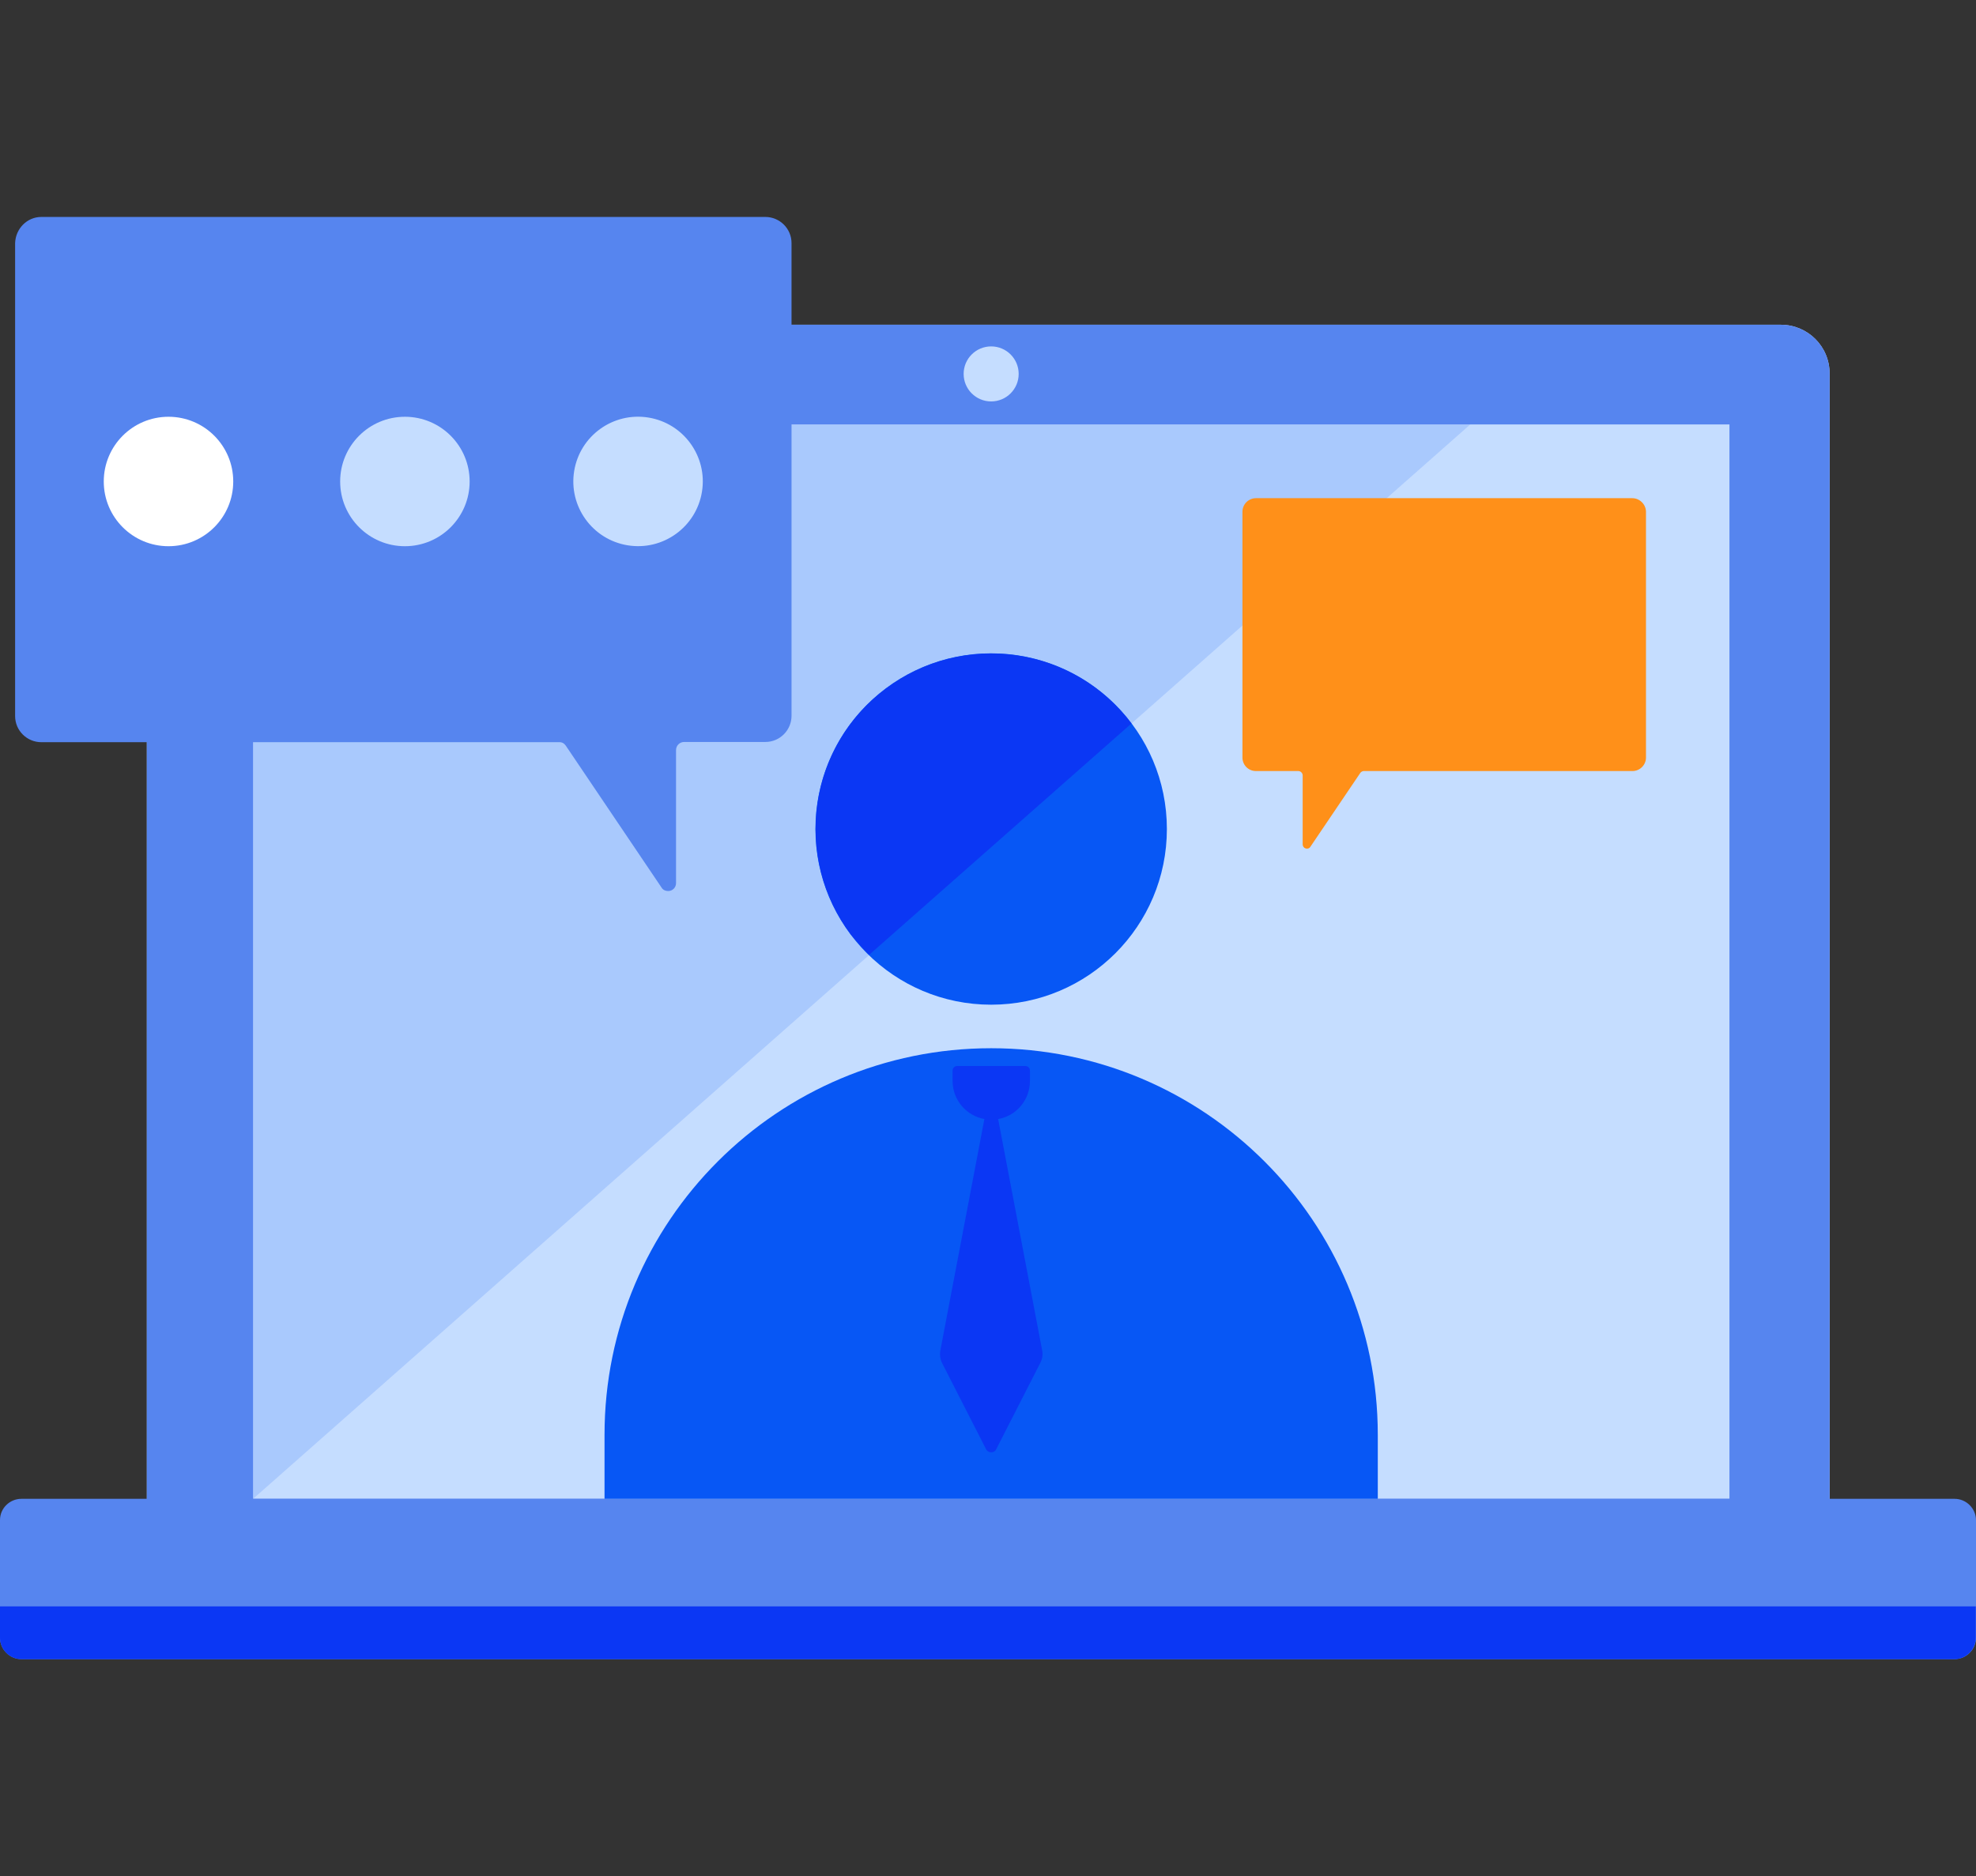 <?xml version="1.0" encoding="utf-8"?>
<!-- Generator: Adobe Illustrator 25.2.1, SVG Export Plug-In . SVG Version: 6.00 Build 0)  -->
<svg version="1.1" id="Layer_1" xmlns="http://www.w3.org/2000/svg" xmlns:xlink="http://www.w3.org/1999/xlink" x="0px" y="0px"
	 viewBox="0 0 876 832" style="enable-background:new 0 0 876 832;" xml:space="preserve">
<rect x="0" y="0" width="876" height="832" fill="#333333" stroke="none"/>
<style type="text/css">
	.st0{fill:#C5DDFF;}
	.st1{fill:#5685EF;}
	.st2{opacity:0.35;}
	.st3{fill:#76A3F9;}
	.st4{fill:#0B37F4;}
	.st5{fill:#FF9019;}
	.st6{fill:#0757F5;}
	.st7{fill:#FFFFFF;}
</style>
<g id="Layer_2_1_">
	<g id="Layer_1-2">
		<path class="st0" d="M86.6,144h702.9c11.9,0,21.6,9.6,21.6,21.6l0,0v499.1l0,0h-746l0,0V165.5C65,153.6,74.6,144,86.6,144
			L86.6,144z"/>
		<path class="st1" d="M86.6,144h702.9c11.9,0,21.6,9.6,21.6,21.6l0,0v499.1l0,0h-746l0,0V165.5C65,153.6,74.6,144,86.6,144
			L86.6,144z"/>
		<rect x="112.2" y="188.2" class="st0" width="654.5" height="476.4"/>
		<path class="st1" d="M9.5,664.6h857c5.2,0,9.5,4.3,9.5,9.5v52.1c0,5.2-4.3,9.5-9.5,9.5H9.5c-5.2,0-9.5-4.3-9.5-9.5V674
			C0,668.8,4.3,664.6,9.5,664.6z"/>
		<g class="st2">
			<polygon class="st3" points="651.8,188.2 112.2,188.2 112.2,664.6 			"/>
		</g>
		<path class="st4" d="M0,712.3v13.9c0,5.2,4.3,9.5,9.5,9.5h856.9c5.2,0,9.5-4.3,9.5-9.5l0,0v-13.9H0z"/>
		<circle class="st0" cx="439.4" cy="165.8" r="12.2"/>
		<path class="st1" d="M18.3,96.2h321c6.3,0,11.6,5.1,11.6,11.6l0,0v209.6c0,6.3-5.1,11.6-11.6,11.6l0,0h-36c-2,0-3.6,1.6-3.6,3.6
			v59c0,2-1.6,3.5-3.5,3.5c-1.2,0-2.3-0.5-2.9-1.5l-42.5-63c-0.7-1-1.7-1.6-3.1-1.5H18.3c-6.3,0-11.6-5.1-11.6-11.6V107.8
			C6.9,101.4,12,96.2,18.3,96.2L18.3,96.2z"/>
		<path class="st5" d="M723.6,220.9H556.8c-3.3,0-6,2.7-6,6l0,0v109c0,3.3,2.6,6,6,6l0,0h18.8c1,0,1.9,0.9,1.9,1.9v30.6
			c0,1,0.8,1.9,1.9,1.9c0.7,0,1.2-0.3,1.5-0.8l22.1-32.7c0.3-0.5,1-0.9,1.5-0.9h119.2c3.3,0,6-2.7,6-6l0,0V226.8
			C729.6,223.6,726.9,220.9,723.6,220.9L723.6,220.9z"/>
		<path class="st6" d="M439.4,464.8L439.4,464.8c94.7,0,171.4,76.8,171.4,171.4l0,0v28.4l0,0H268l0,0v-28.4
			C268,541.5,344.8,464.8,439.4,464.8z"/>
		<circle class="st6" cx="439.4" cy="367.6" r="77.9"/>
		<path class="st4" d="M462,598.7l-19.5-102.5c8.2-1.4,14.1-8.6,14.1-16.9v-4.6c0-1.1-0.9-2-2-2h-30.3c-1.1,0-2,0.9-2,2v4.6
			c0,8.3,5.9,15.4,14.1,16.9l-19.5,102.5c-0.4,2-0.1,4,0.8,5.8l19.5,38.2c0.7,1.2,2.2,1.6,3.4,1c0.4-0.2,0.8-0.5,1-1l19.5-38.2
			C462.1,602.7,462.4,600.6,462,598.7z"/>
		<path class="st4" d="M385.3,423.4l116.3-102.6c-25.8-34.4-74.6-41.2-109-15.4c-34.4,25.8-41.2,74.6-15.4,109
			C379.8,417.5,382.4,420.6,385.3,423.4z"/>
		<circle class="st7" cx="74.7" cy="213.5" r="28.7"/>
		<circle class="st0" cx="179.5" cy="213.5" r="28.7"/>
		
			<ellipse transform="matrix(0.16 -0.987 0.987 0.16 26.877 458.537)" class="st0" cx="282.9" cy="213.5" rx="28.7" ry="28.7"/>
	</g>
</g>
</svg>
